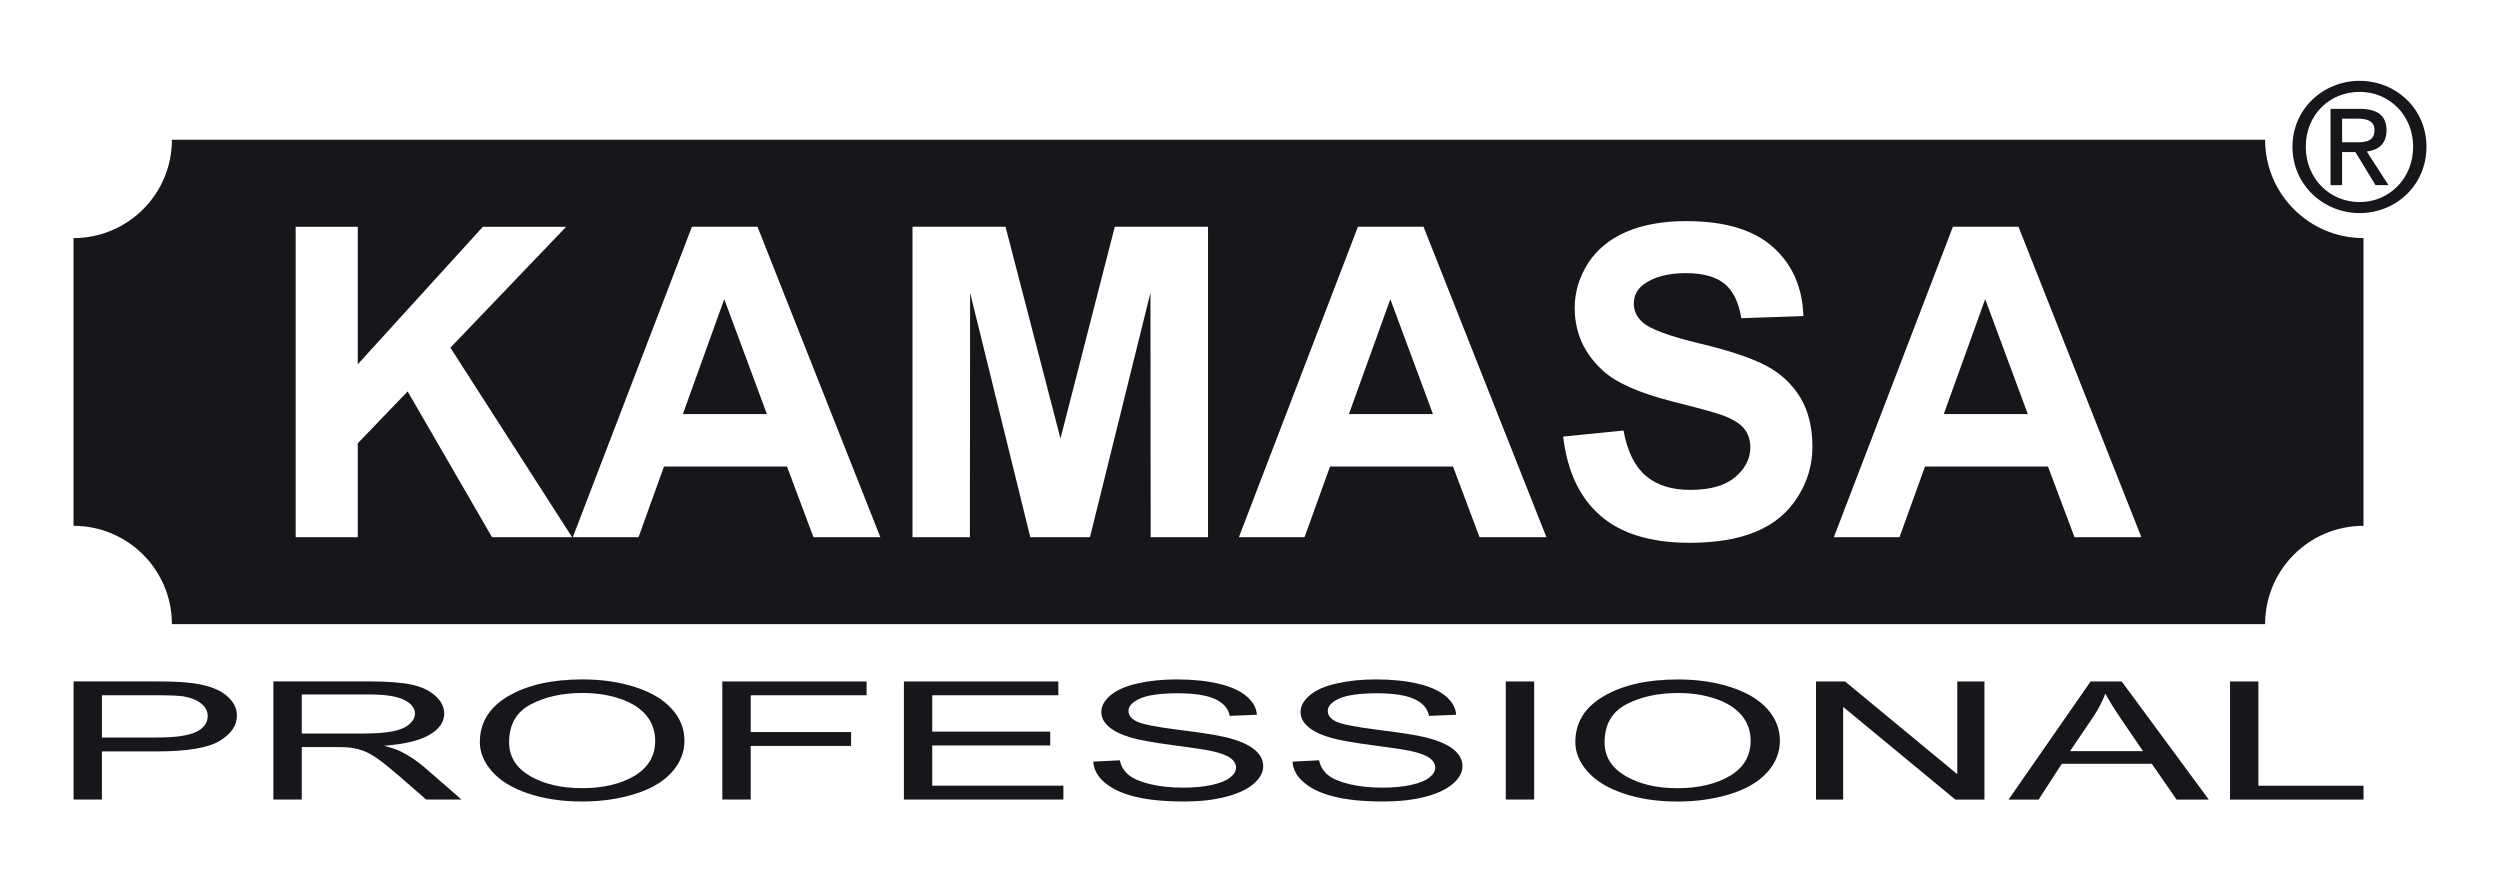<svg xmlns="http://www.w3.org/2000/svg" width="68" height="24" viewBox="0 0 68 24" fill="none"><path d="M18.574 11.262H20.859L19.7 8.137L18.574 11.262Z" fill="#16161B"></path><path d="M36.691 11.262H38.976L37.817 8.137L36.691 11.262Z" fill="#16161B"></path><path d="M52.871 11.262H55.156L53.997 8.137L52.871 11.262Z" fill="#16161B"></path><path d="M61.611 3.801H4.676C4.676 5.279 3.477 6.476 2 6.476V14.302C3.478 14.302 4.676 15.5 4.676 16.977H61.611C61.611 15.499 62.809 14.302 64.287 14.302V6.476C62.809 6.476 61.611 5.278 61.611 3.801ZM13.383 14.611L11.088 10.647L9.731 12.058V14.611H8.042V6.169H9.731V9.909L13.134 6.169H15.399L12.251 9.457L15.561 14.611H13.383L13.383 14.611ZM22.126 14.611L21.406 12.689H18.061L17.368 14.611H15.581L18.82 6.168H20.604L23.945 14.611H22.126H22.126ZM32.859 14.611H31.298L31.292 7.965L29.647 14.611H28.024L26.387 7.965L26.381 14.611H24.82V6.168H27.35L28.845 11.927L30.322 6.168H32.858V14.611H32.859ZM40.243 14.611L39.522 12.689H36.177L35.484 14.611H33.698L36.936 6.168H38.72L42.062 14.611H40.242H40.243ZM48.901 13.514C48.635 13.936 48.26 14.251 47.775 14.456C47.289 14.662 46.683 14.764 45.959 14.764C44.905 14.764 44.095 14.518 43.53 14.025C42.965 13.534 42.629 12.817 42.518 11.875L44.16 11.71C44.26 12.266 44.457 12.673 44.758 12.935C45.059 13.196 45.465 13.325 45.976 13.325C46.515 13.325 46.923 13.21 47.197 12.978C47.471 12.746 47.609 12.475 47.609 12.164C47.609 11.964 47.55 11.795 47.436 11.653C47.322 11.514 47.12 11.392 46.832 11.289C46.636 11.218 46.189 11.097 45.49 10.92C44.592 10.692 43.961 10.413 43.598 10.081C43.087 9.615 42.832 9.047 42.832 8.377C42.832 7.947 42.953 7.542 43.191 7.166C43.432 6.791 43.778 6.506 44.23 6.309C44.683 6.113 45.226 6.014 45.867 6.014C46.91 6.014 47.696 6.248 48.222 6.718C48.75 7.187 49.026 7.812 49.053 8.597L47.364 8.655C47.292 8.219 47.139 7.906 46.904 7.716C46.669 7.525 46.316 7.429 45.846 7.429C45.376 7.429 44.979 7.532 44.706 7.736C44.529 7.868 44.44 8.042 44.44 8.262C44.44 8.462 44.523 8.634 44.69 8.775C44.902 8.958 45.416 9.147 46.234 9.343C47.052 9.538 47.655 9.743 48.046 9.951C48.438 10.161 48.745 10.446 48.966 10.809C49.187 11.173 49.298 11.621 49.298 12.153C49.298 12.636 49.166 13.09 48.901 13.513V13.514ZM56.426 14.611L55.705 12.689H52.36L51.667 14.611H49.881L53.119 6.168H54.903L58.245 14.611H56.425H56.426Z" fill="#16161B"></path><path fill-rule="evenodd" clip-rule="evenodd" d="M64.183 2.499C64.996 2.499 65.638 3.141 65.638 3.993C65.638 4.844 64.996 5.496 64.183 5.496C63.37 5.496 62.717 4.859 62.717 3.993C62.717 3.126 63.359 2.499 64.183 2.499V2.199C63.193 2.199 62.355 2.961 62.355 3.993C62.355 5.024 63.193 5.796 64.183 5.796C65.172 5.796 66 5.034 66 3.993C66 2.951 65.162 2.199 64.183 2.199V2.499Z" fill="#16161B"></path><path fill-rule="evenodd" clip-rule="evenodd" d="M63.706 3.228H64.133C64.352 3.228 64.586 3.275 64.586 3.532C64.586 3.851 64.348 3.87 64.082 3.87H63.706V4.136H64.067L64.614 5.036H64.967L64.376 4.122C64.681 4.084 64.913 3.922 64.913 3.551C64.913 3.142 64.671 2.961 64.18 2.961H63.391V5.036H63.705V3.228H63.706Z" fill="#16161B"></path><path fill-rule="evenodd" clip-rule="evenodd" d="M60.657 21.749V18.536H61.428V21.372H64.288V21.749H60.657ZM56.306 20.43H58.289L57.682 19.539C57.499 19.268 57.362 19.045 57.265 18.867C57.185 19.077 57.079 19.283 56.945 19.486L56.306 20.43ZM54.633 21.749L56.864 18.536H57.711L60.079 21.749H59.203L58.53 20.775H56.081L55.45 21.749H54.633H54.633ZM49.395 21.749V18.536H50.186L53.238 21.058V18.536H53.977V21.749H53.186L50.134 19.227V21.749H49.395ZM43.645 20.192C43.645 20.579 43.833 20.883 44.21 21.105C44.586 21.327 45.059 21.439 45.628 21.439C46.196 21.439 46.683 21.326 47.057 21.102C47.431 20.878 47.617 20.559 47.617 20.147C47.617 19.885 47.537 19.657 47.378 19.463C47.218 19.269 46.984 19.118 46.676 19.011C46.367 18.904 46.022 18.85 45.639 18.85C45.095 18.85 44.627 18.953 44.233 19.159C43.84 19.366 43.645 19.71 43.645 20.192ZM42.849 20.184C42.849 19.652 43.108 19.235 43.627 18.933C44.146 18.631 44.815 18.481 45.635 18.481C46.173 18.481 46.656 18.552 47.088 18.694C47.519 18.835 47.848 19.033 48.074 19.287C48.299 19.539 48.413 19.827 48.413 20.147C48.413 20.468 48.294 20.765 48.056 21.02C47.818 21.278 47.48 21.472 47.045 21.604C46.607 21.736 46.136 21.802 45.631 21.802C45.083 21.802 44.594 21.729 44.163 21.583C43.732 21.438 43.404 21.239 43.182 20.986C42.96 20.734 42.849 20.466 42.849 20.185L42.849 20.184ZM40.957 21.748V18.535H41.729V21.748H40.957ZM35.156 20.716L35.879 20.68C35.913 20.842 35.993 20.974 36.118 21.078C36.244 21.181 36.439 21.265 36.703 21.329C36.968 21.392 37.265 21.424 37.596 21.424C37.889 21.424 38.148 21.401 38.373 21.352C38.598 21.303 38.765 21.237 38.874 21.152C38.984 21.068 39.039 20.976 39.039 20.877C39.039 20.779 38.986 20.689 38.88 20.614C38.775 20.539 38.6 20.476 38.356 20.424C38.201 20.391 37.855 20.338 37.321 20.268C36.786 20.197 36.412 20.13 36.198 20.067C35.92 19.986 35.715 19.886 35.579 19.767C35.443 19.649 35.375 19.515 35.375 19.367C35.375 19.204 35.459 19.052 35.625 18.912C35.792 18.771 36.034 18.664 36.355 18.591C36.675 18.517 37.031 18.48 37.422 18.48C37.853 18.48 38.233 18.519 38.562 18.595C38.891 18.672 39.145 18.785 39.322 18.934C39.499 19.083 39.594 19.252 39.608 19.441L38.869 19.472C38.83 19.27 38.696 19.116 38.467 19.013C38.238 18.909 37.899 18.857 37.452 18.857C37.005 18.857 36.647 18.904 36.434 18.998C36.222 19.092 36.115 19.206 36.115 19.34C36.115 19.455 36.19 19.55 36.34 19.625C36.489 19.699 36.875 19.776 37.501 19.854C38.127 19.932 38.556 20 38.789 20.059C39.126 20.145 39.377 20.253 39.538 20.386C39.699 20.517 39.779 20.669 39.779 20.841C39.779 21.013 39.691 21.172 39.514 21.323C39.337 21.474 39.083 21.592 38.752 21.676C38.42 21.76 38.047 21.801 37.632 21.801C37.106 21.801 36.666 21.759 36.312 21.674C35.956 21.589 35.678 21.462 35.477 21.292C35.273 21.122 35.167 20.93 35.157 20.715L35.156 20.716ZM29.737 20.716L30.459 20.68C30.493 20.842 30.574 20.974 30.699 21.078C30.825 21.181 31.02 21.265 31.284 21.329C31.549 21.392 31.846 21.424 32.176 21.424C32.47 21.424 32.729 21.401 32.954 21.352C33.179 21.303 33.346 21.237 33.455 21.152C33.565 21.068 33.62 20.976 33.62 20.877C33.62 20.779 33.567 20.689 33.461 20.614C33.356 20.539 33.181 20.476 32.937 20.424C32.782 20.391 32.436 20.338 31.901 20.268C31.367 20.197 30.993 20.13 30.779 20.067C30.501 19.986 30.295 19.886 30.16 19.767C30.023 19.649 29.956 19.515 29.956 19.367C29.956 19.204 30.04 19.052 30.206 18.912C30.372 18.771 30.615 18.664 30.936 18.591C31.256 18.517 31.612 18.48 32.002 18.48C32.433 18.48 32.813 18.519 33.142 18.595C33.471 18.672 33.725 18.785 33.902 18.934C34.079 19.083 34.174 19.252 34.188 19.441L33.449 19.472C33.41 19.27 33.276 19.116 33.047 19.013C32.818 18.909 32.479 18.857 32.032 18.857C31.585 18.857 31.227 18.904 31.014 18.998C30.802 19.092 30.695 19.206 30.695 19.34C30.695 19.455 30.77 19.55 30.92 19.625C31.069 19.699 31.455 19.776 32.081 19.854C32.707 19.932 33.136 20 33.369 20.059C33.706 20.145 33.957 20.253 34.118 20.386C34.279 20.517 34.359 20.669 34.359 20.841C34.359 21.013 34.271 21.172 34.094 21.323C33.917 21.474 33.663 21.592 33.332 21.676C33 21.76 32.627 21.801 32.212 21.801C31.686 21.801 31.246 21.759 30.892 21.674C30.536 21.589 30.258 21.462 30.056 21.292C29.853 21.122 29.747 20.93 29.737 20.715V20.716ZM24.586 21.748V18.535H28.786V18.912H25.357V19.899H28.566V20.276H25.357V21.371H28.924V21.748H24.585H24.586ZM19.647 21.748V18.535H23.571V18.912H20.419V19.912H23.149V20.289H20.419V21.747H19.648L19.647 21.748ZM13.848 20.191C13.848 20.578 14.036 20.883 14.413 21.105C14.789 21.326 15.262 21.438 15.831 21.438C16.4 21.438 16.886 21.326 17.261 21.102C17.634 20.877 17.821 20.558 17.821 20.146C17.821 19.885 17.741 19.657 17.581 19.462C17.422 19.268 17.187 19.117 16.88 19.01C16.571 18.903 16.226 18.849 15.842 18.849C15.298 18.849 14.83 18.952 14.437 19.159C14.044 19.365 13.848 19.709 13.848 20.191ZM13.052 20.184C13.052 19.651 13.312 19.234 13.83 18.932C14.349 18.631 15.018 18.48 15.839 18.48C16.377 18.48 16.86 18.551 17.291 18.693C17.722 18.834 18.051 19.032 18.277 19.286C18.503 19.539 18.617 19.826 18.617 20.147C18.617 20.467 18.497 20.764 18.259 21.02C18.021 21.277 17.684 21.471 17.247 21.603C16.81 21.736 16.339 21.801 15.834 21.801C15.285 21.801 14.797 21.728 14.365 21.582C13.934 21.437 13.607 21.238 13.385 20.985C13.163 20.733 13.052 20.466 13.052 20.184V20.184ZM8.208 19.952H9.861C10.213 19.952 10.486 19.932 10.684 19.892C10.882 19.852 11.032 19.788 11.133 19.699C11.236 19.61 11.287 19.515 11.287 19.411C11.287 19.259 11.188 19.133 10.989 19.035C10.79 18.938 10.476 18.889 10.046 18.889H8.208V19.952H8.208ZM7.436 21.747V18.534H10.014C10.533 18.534 10.927 18.564 11.196 18.622C11.466 18.679 11.681 18.781 11.842 18.927C12.003 19.072 12.083 19.234 12.083 19.411C12.083 19.639 11.949 19.831 11.682 19.987C11.416 20.143 11.004 20.242 10.446 20.285C10.651 20.338 10.806 20.392 10.911 20.445C11.136 20.559 11.349 20.701 11.548 20.873L12.553 21.747H11.592L10.823 21.078C10.6 20.885 10.414 20.737 10.269 20.635C10.123 20.533 9.993 20.462 9.878 20.42C9.764 20.38 9.646 20.352 9.527 20.335C9.441 20.325 9.298 20.32 9.099 20.32H8.208V21.747H7.436ZM2.773 20.06H4.276C4.774 20.06 5.126 20.009 5.336 19.907C5.545 19.805 5.649 19.661 5.649 19.475C5.649 19.34 5.588 19.226 5.465 19.13C5.342 19.035 5.179 18.971 4.979 18.94C4.848 18.921 4.609 18.911 4.261 18.911H2.773V20.06ZM2.001 21.747V18.534H4.197C4.583 18.534 4.878 18.545 5.083 18.565C5.369 18.591 5.608 18.642 5.802 18.715C5.995 18.789 6.151 18.892 6.269 19.025C6.387 19.157 6.444 19.303 6.444 19.462C6.444 19.734 6.287 19.965 5.972 20.154C5.658 20.344 5.088 20.438 4.264 20.438H2.772V21.748H2L2.001 21.747Z" fill="#16161B"></path></svg>